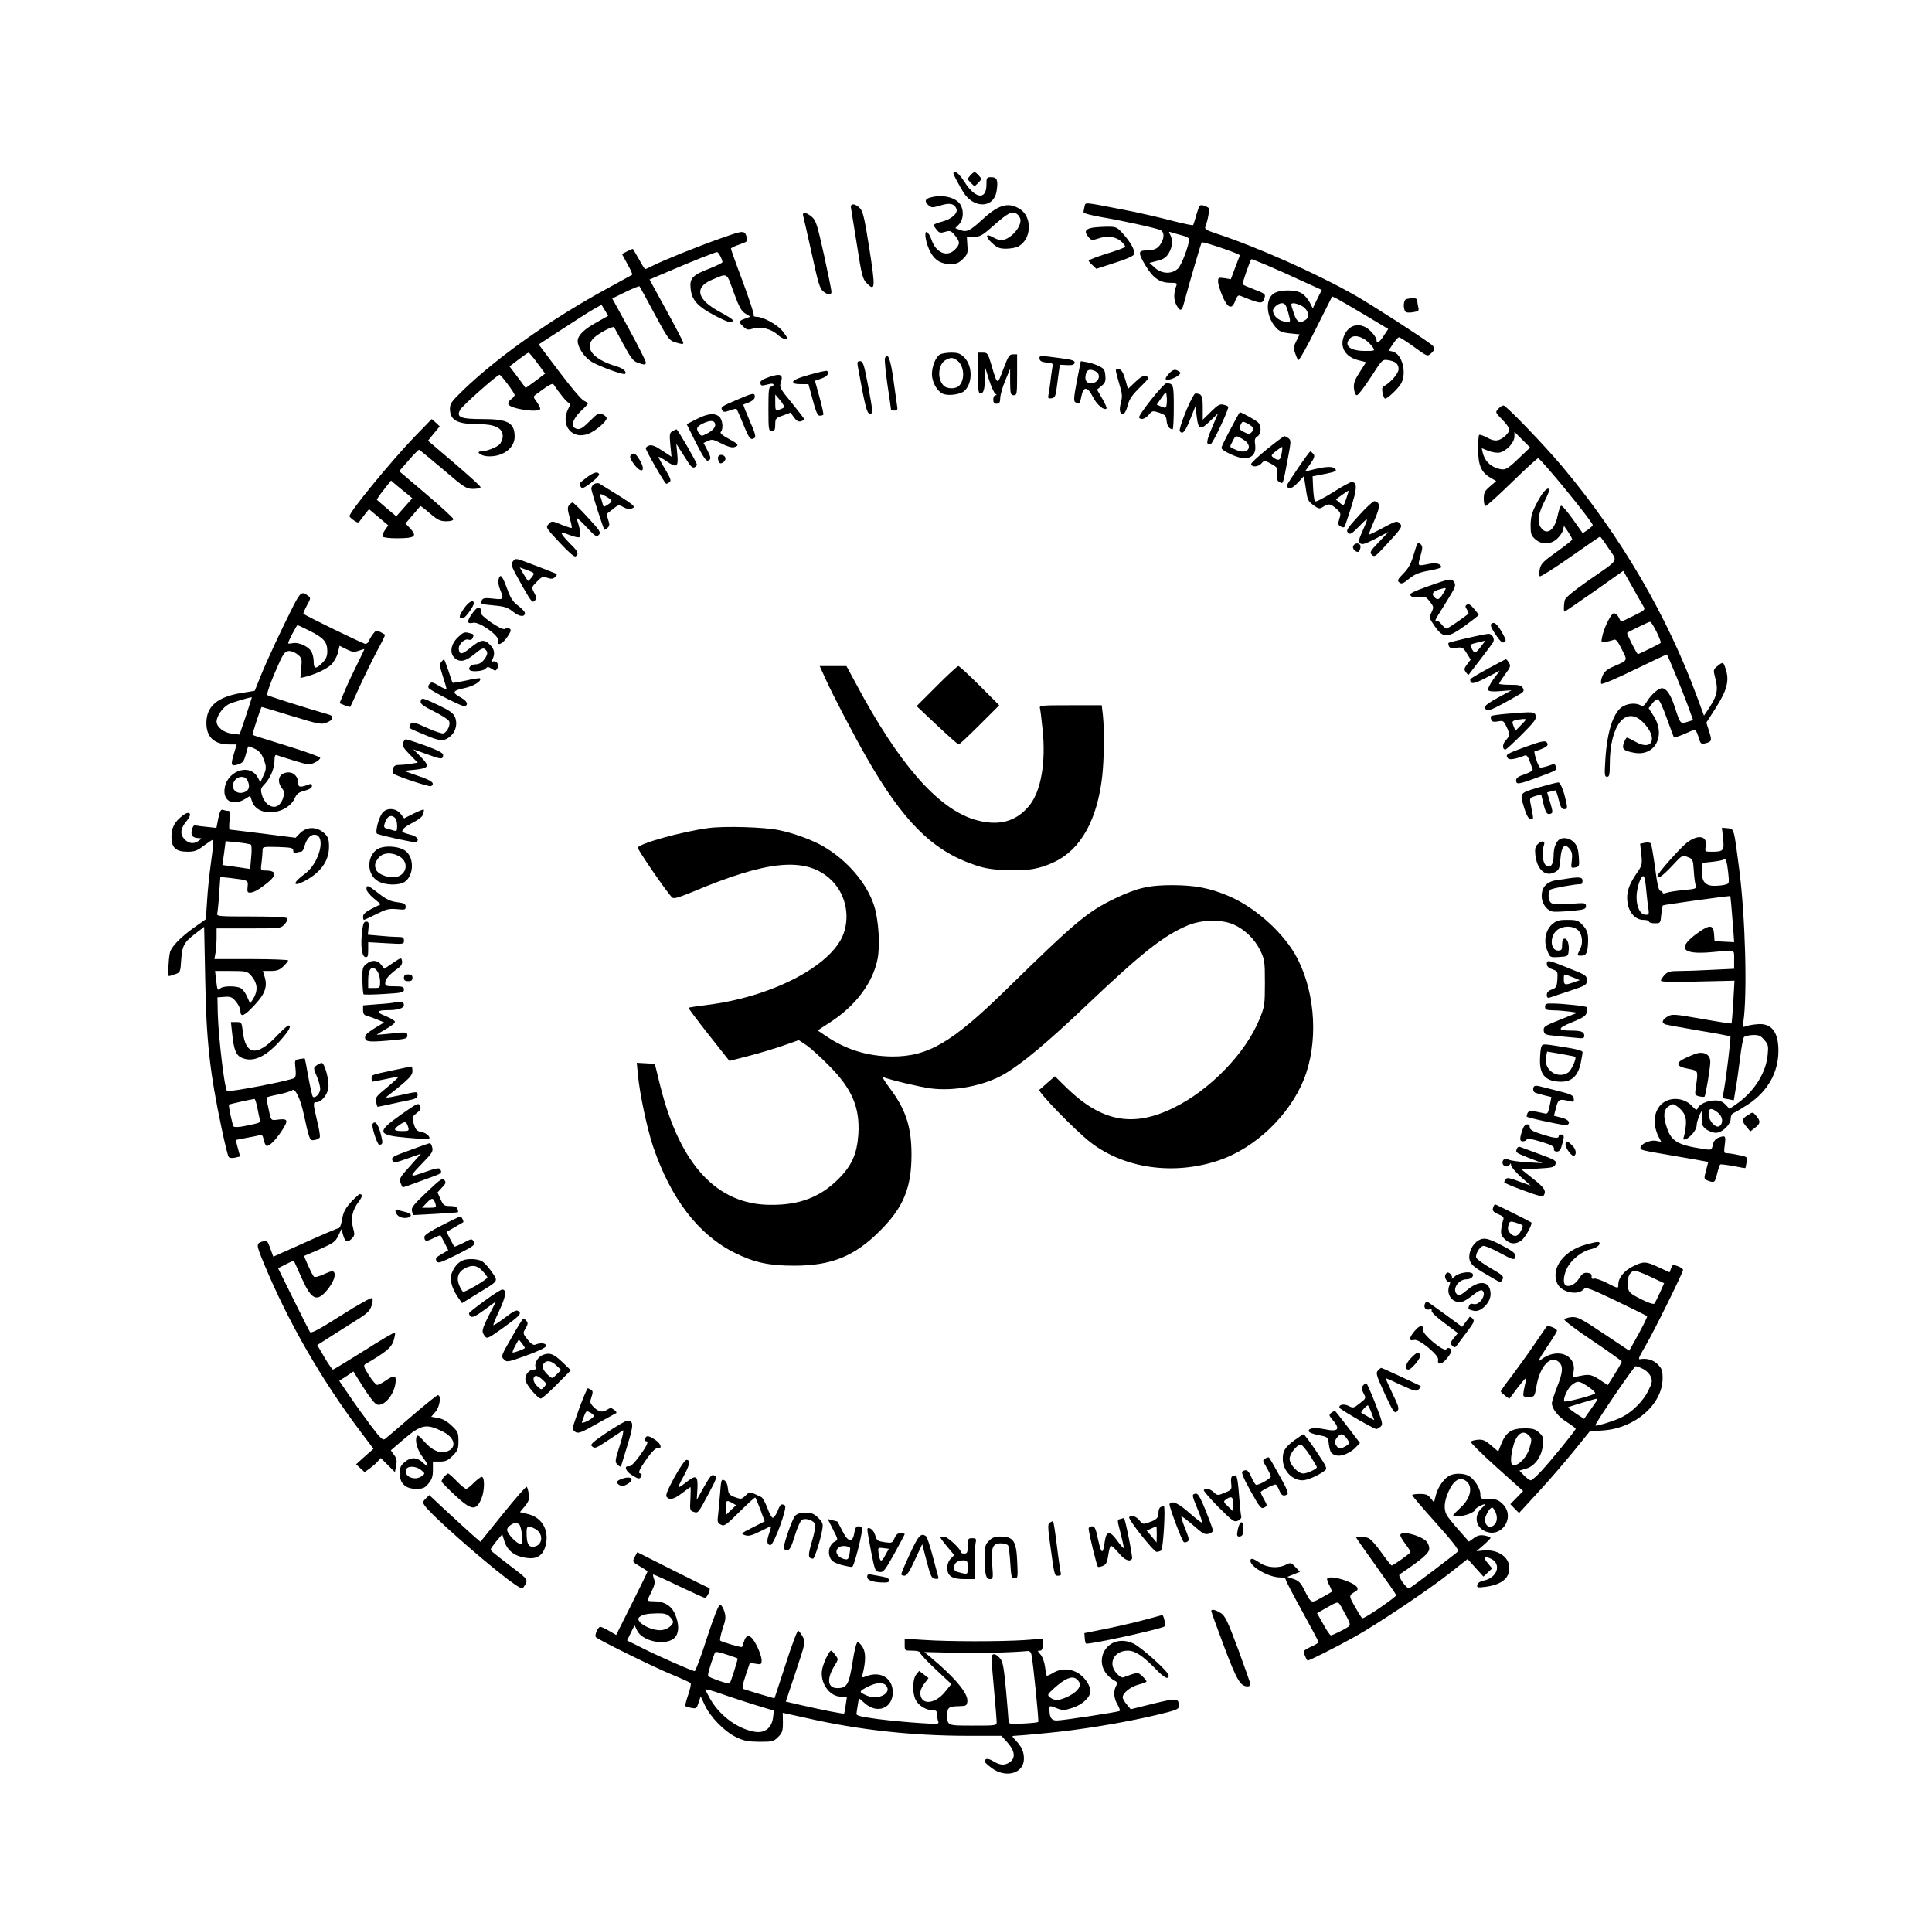 <?xml version="1.0" encoding="UTF-8" standalone="yes"?>
<svg version="1.0" xmlns="http://www.w3.org/2000/svg" width="300mm" height="297mm" viewBox="0 0 1134 1123" preserveAspectRatio="xMidYMid meet">
  <g transform="translate(0,1123) scale(0.1,-0.1)" fill="#000000" stroke="none">
    <path d="M5614 10173 c14 -27 34 -61 44 -77 63 -92 174 -86 191 9 11 66 4 85
-30 85 -28 0 -29 -2 -29 -44 0 -91 -65 -84 -128 15 -22 35 -44 59 -55 59 -16
0 -15 -5 7 -47z"/>
    <path d="M5695 10200 c-18 -20 -18 -21 3 -43 l22 -21 22 21 c21 22 21 23 3 43
-10 11 -21 20 -25 20 -4 0 -15 -9 -25 -20z"/>
    <path d="M5461 10071 c-32 -9 -36 -23 -12 -45 18 -16 23 -16 71 -2 55 17 82
11 94 -20 10 -26 -30 -61 -85 -75 -27 -7 -49 -16 -49 -20 0 -4 8 -16 18 -28
14 -18 22 -20 49 -12 29 9 35 7 58 -21 31 -37 31 -52 0 -83 -46 -47 -112 -19
-138 59 -8 22 -20 42 -27 44 -19 7 -5 -72 23 -121 26 -47 62 -67 117 -67 33 0
48 6 72 30 27 27 30 36 26 80 l-3 50 41 0 c36 0 49 7 110 61 92 81 114 93 143
73 11 -8 21 -25 21 -37 0 -50 -67 -117 -115 -117 -10 0 -30 8 -46 17 -44 26
-48 5 -7 -33 32 -29 45 -34 85 -34 27 1 58 6 71 14 77 42 82 171 10 218 -67
43 -124 29 -217 -56 -78 -72 -96 -81 -136 -66 l-28 11 22 22 c31 34 29 100 -4
131 -36 33 -103 44 -164 27z"/>
    <path d="M6366 10018 c-3 -13 -6 -28 -6 -34 0 -6 46 -18 103 -28 135 -23 328
-66 350 -77 20 -11 22 -41 5 -72 -18 -35 -40 -46 -85 -47 -54 0 -55 -12 -7
-92 43 -71 83 -98 143 -98 37 0 42 -2 36 -17 -16 -42 -16 -81 -1 -111 22 -42
33 -40 45 6 38 141 101 355 105 359 7 7 227 -68 224 -76 -2 -4 -14 -36 -28
-73 l-25 -67 -37 6 c-36 5 -38 4 -38 -20 0 -14 12 -53 26 -86 31 -72 56 -80
75 -26 10 26 18 34 29 29 126 -51 131 -51 144 -9 5 18 -3 24 -60 45 -36 14
-68 28 -70 31 -3 5 42 135 51 147 3 4 139 -54 282 -120 l132 -60 -27 -54 -26
-54 -18 35 c-10 19 -30 43 -45 52 -36 24 -130 24 -166 0 -51 -33 -45 -135 11
-198 22 -25 37 -31 84 -36 l57 -6 -19 -38 c-16 -31 -18 -43 -8 -71 6 -18 14
-37 19 -42 4 -5 51 78 103 183 l96 191 33 -16 c17 -9 91 -53 164 -96 l132 -79
-26 -40 c-27 -41 -43 -50 -43 -23 0 9 -15 31 -34 50 -52 52 -119 45 -151 -16
-36 -69 -4 -133 77 -154 l47 -12 -37 -58 c-30 -47 -37 -65 -34 -97 3 -24 9
-39 17 -39 8 0 44 48 82 106 67 104 68 105 101 100 44 -7 62 -22 62 -53 0 -24
-44 -76 -83 -98 -14 -8 -16 -17 -11 -42 4 -18 10 -33 15 -33 15 0 80 62 95 91
33 64 4 171 -50 185 l-25 6 26 39 c14 21 30 39 35 39 6 0 40 -22 77 -48 92
-67 90 -66 112 -46 24 21 24 33 2 51 -54 42 -345 230 -448 289 -233 132 -578
285 -818 364 -52 17 -67 26 -62 37 16 44 27 105 19 113 -5 4 -19 11 -31 14
-20 6 -24 1 -39 -51 -9 -32 -18 -61 -20 -64 -2 -4 -61 9 -131 27 -71 19 -195
47 -278 63 -239 46 -222 45 -229 19z m570 -169 c24 -6 44 -16 44 -22 0 -37
-45 -155 -66 -174 -37 -34 -95 -31 -135 5 l-32 29 47 12 c35 9 51 19 66 44 22
36 26 78 9 109 -10 18 -9 20 6 14 10 -3 37 -11 61 -17z m626 -454 c14 -52 14
-55 -3 -55 -34 0 -69 20 -81 45 -9 21 -8 28 7 45 10 11 28 20 40 20 18 0 24
-10 37 -55z m78 40 c38 -20 51 -63 25 -82 -34 -24 -52 -16 -69 34 -9 26 -16
50 -16 55 0 13 28 9 60 -7z m379 -203 c13 -10 31 -28 39 -40 14 -22 14 -22
-48 -22 -87 0 -125 34 -84 75 19 19 56 14 93 -13z"/>
    <path d="M4995 10008 c2 -13 18 -111 35 -218 27 -174 33 -197 56 -221 51 -53
53 -33 17 199 -28 179 -38 221 -55 239 -29 31 -60 31 -53 1z"/>
    <path d="M4714 9963 c3 -10 25 -109 50 -220 37 -171 47 -206 67 -223 30 -24
49 -25 49 -2 0 9 -20 107 -44 217 -39 175 -47 202 -71 222 -32 28 -59 31 -51
6z"/>
    <path d="M6401 9891 c-32 -9 -36 -23 -13 -51 17 -21 22 -22 52 -12 56 20 105
15 140 -14 17 -15 28 -30 23 -34 -4 -5 -54 -23 -110 -40 -57 -18 -103 -36
-103 -40 0 -3 10 -16 23 -27 l22 -21 108 35 c65 20 110 40 114 50 8 20 -21 73
-67 123 -36 39 -39 40 -101 39 -35 -1 -75 -4 -88 -8z"/>
    <path d="M4230 9831 c-144 -51 -334 -128 -400 -161 -21 -11 -41 -20 -44 -20
-2 0 -19 26 -36 58 -18 31 -34 58 -35 60 -2 2 -17 -4 -34 -13 l-31 -16 32 -59
c18 -32 31 -60 28 -63 -3 -2 -66 -36 -140 -77 -327 -177 -649 -404 -852 -600
-68 -66 -78 -79 -78 -110 1 -68 42 -90 170 -90 94 0 140 -23 140 -70 0 -16 -9
-39 -19 -49 -18 -18 -79 -41 -109 -41 -32 0 -2 -25 34 -28 89 -8 164 45 164
114 0 82 -39 104 -188 104 -131 0 -157 11 -131 56 16 26 217 204 230 204 9 0
89 -107 89 -119 0 -5 -10 -17 -21 -25 -12 -8 -19 -21 -16 -29 11 -28 187 -53
187 -26 0 6 -9 24 -21 41 -21 28 -21 30 -3 43 66 50 96 68 102 59 37 -55 77
-104 89 -108 12 -5 11 -10 -2 -35 -50 -98 24 -187 121 -146 42 17 104 71 104
90 0 7 -11 17 -24 23 -22 10 -29 6 -74 -39 -49 -49 -65 -56 -91 -40 -22 14 -5
57 39 99 22 20 40 40 40 43 0 3 -11 11 -24 17 -14 6 -79 83 -145 171 l-120
159 137 89 c75 49 158 102 184 117 l48 27 20 -33 19 -32 -69 -39 c-73 -40
-110 -77 -110 -109 0 -38 40 -97 84 -123 46 -27 186 -78 194 -70 12 12 -10 33
-49 44 -152 45 -201 120 -119 180 40 29 98 57 104 50 1 -2 26 -47 55 -101 42
-78 57 -98 83 -107 40 -14 48 -14 48 2 0 8 -44 95 -98 194 l-99 181 78 38 c43
21 80 36 82 33 2 -2 42 -74 88 -161 78 -145 87 -157 120 -167 44 -13 49 -13
49 -3 0 5 -44 90 -99 190 l-99 181 117 50 c142 61 269 111 280 111 8 0 31 -44
31 -59 0 -4 -33 -20 -72 -36 -103 -39 -121 -58 -115 -117 6 -69 40 -107 145
-162 82 -42 102 -47 102 -25 0 4 -32 25 -70 45 -139 73 -159 146 -53 191 96
41 86 46 129 -73 32 -87 45 -111 69 -125 l29 -18 -32 -12 c-38 -13 -39 -19 -9
-47 20 -19 27 -20 58 -11 44 14 106 -2 143 -36 25 -23 56 -34 56 -19 0 3 -12
21 -26 39 -28 37 -114 85 -152 85 -13 0 -21 4 -18 9 3 5 -26 93 -64 196 -39
103 -70 191 -70 195 0 5 23 16 50 25 45 15 50 20 44 38 -14 47 -15 47 -154 -2z
m-1076 -733 l45 -61 -57 -43 c-31 -23 -57 -42 -58 -41 0 1 -22 30 -47 64 l-47
62 52 40 c29 22 56 41 60 41 3 0 27 -28 52 -62z"/>
    <path d="M8253 9473 c-14 -5 -17 -51 -5 -70 5 -8 21 -10 46 -6 32 5 37 9 32
27 -3 12 -6 29 -6 39 0 12 -8 17 -27 16 -16 0 -34 -3 -40 -6z"/>
    <path d="M5517 9149 c-25 -15 -47 -69 -47 -116 0 -43 28 -96 61 -113 29 -16
105 -7 129 15 50 45 49 147 0 197 -24 23 -37 28 -77 28 -26 0 -56 -5 -66 -11z
m100 -34 c41 -29 49 -108 15 -147 -20 -23 -74 -23 -95 0 -39 43 -29 128 16
150 30 15 39 14 64 -3z"/>
    <path d="M5740 9040 c0 -96 3 -120 14 -120 19 0 26 22 27 93 l1 62 23 -74 c13
-41 30 -78 37 -82 10 -7 10 -9 1 -9 -7 0 -13 -11 -13 -25 0 -18 5 -25 20 -25
16 0 20 7 21 33 0 17 13 64 29 102 l29 70 0 -77 c1 -71 3 -78 21 -78 19 0 20
7 20 120 l0 120 -24 0 c-22 0 -28 -11 -57 -87 -36 -96 -34 -97 -70 25 -20 68
-23 72 -50 72 l-29 0 0 -120z"/>
    <path d="M5194 9127 c-3 -8 4 -79 15 -157 12 -78 21 -143 21 -146 0 -2 9 -4
20 -4 18 0 20 5 14 38 -3 20 -13 91 -22 156 -16 112 -33 152 -48 113z"/>
    <path d="M6102 9123 c2 -13 15 -19 42 -21 37 -3 38 -4 32 -35 -3 -18 -8 -54
-11 -82 -3 -27 -8 -60 -11 -73 -4 -20 -1 -23 18 -20 19 3 24 11 30 58 4 30 10
74 13 97 l6 42 42 -2 c30 -2 42 2 45 14 2 12 -15 18 -86 27 -118 16 -124 16
-120 -5z"/>
    <path d="M5036 9073 c40 -222 52 -268 67 -271 22 -5 22 7 -9 170 -23 121 -29
138 -46 138 -16 0 -18 -5 -12 -37z"/>
    <path d="M6321 8994 c-18 -95 -20 -119 -9 -125 22 -15 27 -10 35 33 12 62 36
61 68 -2 23 -46 66 -82 80 -68 3 3 -8 29 -25 58 l-31 53 26 21 c22 18 26 28
23 61 -3 35 -8 42 -38 56 -19 10 -51 20 -70 23 l-36 6 -23 -116z m110 56 c37
-20 17 -70 -28 -70 -27 0 -38 20 -29 55 7 27 25 31 57 15z"/>
    <path d="M6550 9055 c0 -7 9 -43 20 -79 17 -55 19 -73 10 -107 -12 -45 -8 -69
13 -69 7 0 19 21 26 48 9 38 25 62 72 108 56 55 58 59 37 65 -18 5 -33 -3 -65
-34 l-42 -40 -16 56 c-11 38 -22 56 -35 60 -12 3 -20 0 -20 -8z"/>
    <path d="M4750 9030 c-62 -17 -95 -32 -95 -41 0 -10 13 -14 45 -14 l45 0 25
-92 c18 -69 29 -93 40 -93 9 0 19 2 22 5 3 3 -7 49 -22 103 l-27 97 38 13 c35
12 51 34 32 45 -5 2 -51 -8 -103 -23z"/>
    <path d="M6860 9035 c-13 -14 -21 -28 -17 -31 8 -9 48 3 72 21 17 14 18 17 5
25 -23 15 -35 12 -60 -15z"/>
    <path d="M4517 9018 c-43 -15 -57 -24 -54 -37 3 -17 5 -17 50 -6 17 5 27 3 27
-4 0 -6 -7 -11 -15 -11 -13 0 -15 -21 -15 -130 0 -123 1 -130 20 -130 16 0 20
7 20 38 0 35 3 38 45 53 l45 17 20 -28 c14 -20 26 -27 40 -23 11 3 20 8 20 12
0 4 -33 47 -73 96 -67 81 -73 93 -65 117 17 49 1 58 -65 36z m85 -179 c-4 -4
-17 -10 -29 -14 -22 -6 -23 -3 -23 41 l0 48 29 -34 c16 -19 26 -38 23 -41z"/>
    <path d="M6757 8884 c-42 -53 -74 -100 -71 -105 10 -16 35 -9 57 16 21 25 24
25 62 12 35 -12 40 -18 43 -48 3 -31 16 -48 35 -49 4 0 7 58 7 129 0 133 -2
141 -44 141 -7 0 -47 -43 -89 -96z m91 -28 c-3 -22 -5 -23 -31 -13 l-27 12 27
39 c28 39 28 39 31 12 2 -14 2 -37 0 -50z"/>
    <path d="M4325 8883 c-92 -39 -97 -43 -86 -62 7 -11 15 -11 45 0 19 7 37 11
39 8 2 -2 20 -42 39 -88 35 -87 43 -97 66 -82 10 6 4 29 -28 101 -22 51 -39
94 -37 95 1 1 17 7 35 14 20 9 32 20 32 32 0 25 -11 23 -105 -18z"/>
    <path d="M6961 8815 c-23 -57 -40 -109 -36 -115 15 -24 32 -5 61 68 l31 77 8
-63 c9 -76 22 -79 82 -20 l43 42 -35 -83 c-35 -82 -37 -105 -9 -99 12 2 104
197 104 219 0 4 -12 10 -27 13 -22 6 -34 0 -75 -41 l-48 -47 0 71 c0 71 -6 83
-44 83 -6 0 -31 -47 -55 -105z"/>
    <path d="M8795 8830 c-18 -20 -18 -21 23 -63 48 -49 51 -65 20 -94 -37 -34
-64 -37 -108 -12 -22 12 -43 19 -47 16 -4 -4 -6 -42 -6 -85 0 -93 18 -134 70
-165 l36 -21 -36 -31 c-32 -27 -37 -38 -37 -74 0 -24 5 -41 11 -41 7 0 76 63
155 140 79 77 148 140 153 140 15 0 321 -374 321 -393 0 -3 -13 -15 -29 -27
l-30 -20 -58 82 c-33 46 -63 81 -69 79 -5 -2 -14 -28 -20 -57 -17 -88 -66
-121 -100 -69 -22 33 -14 82 26 159 17 33 28 62 25 65 -13 12 -41 -19 -74 -83
-29 -55 -35 -79 -36 -128 0 -53 3 -62 28 -84 37 -32 86 -32 125 1 16 14 33 37
36 51 l7 27 25 -36 c13 -20 24 -40 23 -44 0 -4 -41 -37 -92 -73 -77 -55 -92
-70 -98 -100 -4 -19 -4 -39 0 -43 4 -4 85 47 179 113 94 66 172 120 175 120 2
0 25 -31 50 -69 54 -81 68 -59 -119 -189 -85 -59 -134 -100 -138 -114 -7 -27
-8 -68 -1 -68 2 0 81 54 174 119 l170 120 52 -92 c28 -51 58 -102 65 -114 14
-22 12 -24 -57 -58 -39 -20 -72 -35 -74 -33 -1 2 -8 13 -14 26 -6 12 -19 22
-27 22 -16 0 -58 -83 -69 -139 -7 -33 -6 -33 21 -29 16 3 37 8 46 12 13 6 23
-5 48 -55 35 -69 38 -64 -47 -101 -41 -18 -56 -31 -67 -58 -8 -19 -10 -39 -6
-44 5 -5 89 31 196 83 103 50 188 90 189 89 7 -8 92 -215 121 -294 l33 -91
-35 -11 c-40 -12 -40 -13 -74 92 -23 69 -48 106 -74 106 -20 0 -62 -36 -86
-75 -18 -29 -25 -33 -40 -25 -27 14 -67 12 -100 -5 -57 -29 -95 -142 -106
-311 -6 -93 -5 -104 10 -104 13 0 16 12 16 75 0 231 96 348 198 242 85 -88 54
-168 -44 -113 -26 14 -49 26 -53 26 -4 0 -12 -13 -18 -30 -14 -37 -3 -47 60
-59 124 -23 189 104 112 220 l-27 42 20 26 c10 14 25 26 33 26 9 0 29 -42 53
-110 22 -60 41 -112 43 -114 1 -2 26 6 55 18 29 13 58 25 64 27 6 3 17 -15 24
-40 12 -42 15 -45 39 -40 40 10 42 16 24 71 l-16 51 58 91 c64 101 78 157 55
225 -13 42 -16 42 -49 15 -23 -19 -24 -23 -13 -65 21 -77 13 -110 -46 -197
l-19 -28 -38 103 c-177 482 -450 950 -793 1358 -106 127 -331 360 -346 360 -7
0 -21 -9 -31 -20z m125 -286 c-77 -74 -86 -78 -134 -62 -42 14 -71 46 -82 90
l-6 27 40 -16 c25 -9 51 -13 68 -9 39 10 84 59 84 93 l0 28 46 -46 46 -46 -62
-59z m805 -1024 c16 -33 27 -62 24 -64 -6 -6 -128 -66 -134 -66 -6 0 -68 121
-63 125 10 8 125 64 134 65 6 0 23 -27 39 -60z"/>
    <path d="M7223 8711 c-29 -54 -53 -103 -53 -110 0 -17 96 -61 133 -61 48 0 71
28 65 78 -5 31 -2 41 13 50 24 15 25 64 2 84 -15 13 -96 58 -105 58 -2 0 -27
-45 -55 -99z m133 8 c3 -6 0 -18 -9 -26 -13 -13 -18 -13 -45 1 -28 15 -30 19
-20 41 10 23 12 23 39 10 15 -8 31 -20 35 -26z m-58 -69 c61 -37 30 -91 -37
-63 -47 19 -45 16 -26 52 18 37 20 37 63 11z"/>
    <path d="M4087 8769 l-57 -29 55 -110 c41 -81 59 -108 70 -104 20 8 19 17 -5
64 l-21 40 27 12 c23 11 33 8 79 -16 35 -18 61 -25 74 -21 32 10 26 18 -34 50
-35 19 -51 33 -45 39 17 17 11 72 -8 89 -27 25 -69 20 -135 -14z m109 -24 c8
-19 -11 -42 -50 -62 -27 -14 -31 -14 -43 3 -20 27 -16 39 20 57 41 20 66 21
73 2z"/>
    <path d="M2434 8668 c-136 -141 -384 -443 -384 -468 0 -4 12 -15 26 -25 25
-16 27 -16 39 2 7 10 21 28 31 41 l19 23 57 -48 56 -47 -20 -28 c-10 -15 -16
-32 -13 -38 3 -5 39 -10 80 -10 111 0 126 11 79 61 l-25 26 42 49 c23 27 43
51 45 53 2 2 27 -17 57 -43 45 -39 61 -46 96 -46 26 0 41 5 41 13 0 6 -72 72
-159 146 l-159 135 55 63 c30 35 58 63 62 63 3 -1 66 -52 140 -115 126 -108
137 -115 178 -115 23 0 43 5 43 10 0 6 -70 69 -154 141 l-155 132 34 42 35 42
-23 22 -24 21 -99 -102z m-42 -340 l27 -23 -47 -53 -47 -53 -55 46 c-30 26
-57 49 -59 51 -2 1 16 28 40 58 l43 55 35 -30 c20 -16 48 -39 63 -51z"/>
    <path d="M3946 8699 c-16 -10 -18 -19 -12 -81 l7 -69 -55 36 c-38 26 -61 35
-75 30 -12 -3 -21 -11 -21 -17 0 -13 112 -208 120 -208 3 0 11 4 19 9 12 8 7
22 -26 78 -23 37 -40 70 -38 71 2 2 23 -9 47 -26 60 -41 70 -34 63 41 l-6 62
19 -30 c11 -16 31 -49 46 -72 17 -29 31 -41 41 -37 8 4 15 11 15 17 0 12 -113
207 -120 207 -3 -1 -13 -5 -24 -11z"/>
    <path d="M7437 8593 c-53 -43 -95 -82 -93 -88 5 -19 42 -16 60 4 18 20 18 20
58 -2 37 -21 39 -24 35 -60 -4 -29 -1 -39 14 -47 21 -12 19 -20 49 140 19 98
19 106 3 118 -9 6 -20 12 -24 12 -3 0 -50 -35 -102 -77z m86 -26 c-6 -39 -18
-45 -47 -24 -17 13 -16 15 15 40 18 14 35 25 36 23 1 -1 0 -19 -4 -39z"/>
    <path d="M7620 8483 c-78 -116 -75 -109 -54 -117 12 -5 28 5 53 31 l35 38 11
-72 c9 -66 13 -75 44 -98 32 -23 37 -24 58 -10 31 20 43 19 77 -11 27 -24 28
-28 18 -60 -9 -30 -8 -36 9 -45 14 -7 20 -6 24 3 73 212 80 258 38 258 -7 0
-57 -27 -110 -61 -53 -33 -99 -57 -104 -52 -4 4 -9 39 -11 78 l-3 69 73 14
c59 12 70 17 61 28 -14 17 -48 17 -121 0 l-58 -14 31 44 c25 36 28 48 19 59
-7 8 -15 15 -19 15 -3 -1 -35 -44 -71 -97z m283 -179 c-15 -45 -15 -45 -37
-27 -11 10 -22 19 -24 20 -3 1 70 53 75 53 1 0 -5 -20 -14 -46z"/>
    <path d="M3703 8559 c-9 -9 -6 -21 15 -50 44 -62 75 -49 39 16 -25 43 -37 51
-54 34z"/>
    <path d="M4216 8551 c-7 -10 3 -41 13 -41 17 1 33 20 28 34 -7 17 -32 22 -41
7z"/>
    <path d="M3443 8427 c-46 -35 -47 -36 -34 -56 7 -11 19 -6 60 25 27 21 49 44
47 49 -6 20 -32 13 -73 -18z"/>
    <path d="M3487 8389 c-9 -6 -17 -18 -17 -27 0 -16 69 -232 77 -241 2 -3 10 2
18 10 13 12 13 21 4 48 -6 17 -10 33 -8 35 2 1 19 14 37 28 31 26 33 26 60 11
16 -9 36 -14 45 -10 34 13 34 13 -187 149 -6 3 -19 2 -29 -3z m74 -76 c35 -21
36 -26 5 -46 -23 -15 -24 -15 -30 7 -3 13 -9 31 -12 40 -8 20 1 20 37 -1z"/>
    <path d="M7977 8204 c-69 -75 -77 -89 -64 -101 12 -13 21 -8 67 39 55 56 56
55 16 -34 -21 -48 -23 -58 -11 -68 11 -9 30 -3 90 28 l76 40 -57 -60 c-52 -54
-55 -61 -41 -75 14 -14 21 -10 70 43 109 118 112 123 93 142 -16 16 -22 14
-97 -26 -44 -24 -82 -42 -84 -40 -1 1 13 39 32 82 36 81 36 107 2 114 -8 1
-49 -36 -92 -84z"/>
    <path d="M3340 8265 c-11 -13 -10 -26 3 -73 8 -31 14 -58 12 -61 -3 -2 -30 7
-60 19 -55 23 -57 23 -75 4 -19 -19 -18 -21 63 -108 53 -57 87 -87 95 -82 21
13 13 31 -29 71 -22 22 -45 48 -50 57 -9 16 -5 16 42 -2 32 -13 56 -17 61 -12
9 9 0 57 -19 110 -4 9 21 -12 55 -48 55 -59 62 -64 76 -50 14 14 8 24 -65 103
-44 48 -84 87 -89 87 -4 0 -13 -7 -20 -15z"/>
    <path d="M8300 7979 c-16 -56 -31 -84 -61 -115 -35 -35 -38 -42 -25 -53 13
-11 23 -7 58 22 34 27 59 37 116 47 39 7 72 16 72 20 0 20 -28 28 -70 20 -71
-14 -69 -16 -52 45 14 51 14 57 0 72 -15 14 -18 9 -38 -58z"/>
    <path d="M7943 8024 c-5 -14 11 -33 28 -34 10 0 20 31 13 41 -9 15 -34 10 -41
-7z"/>
    <path d="M3010 7935 c-15 -18 -13 -24 56 -147 50 -88 58 -98 71 -85 13 13 13
18 -2 47 -17 32 -17 32 15 65 29 30 35 32 62 23 24 -8 33 -7 46 5 14 15 13 17
-9 25 -13 6 -66 26 -118 46 -107 41 -104 41 -121 21z m112 -92 c-10 -12 -19
-22 -22 -23 -3 0 -15 18 -28 40 l-22 39 44 -16 c44 -16 44 -17 28 -40z"/>
    <path d="M2925 7827 c-3 -12 1 -39 10 -59 23 -57 21 -59 -41 -52 -43 5 -58 4
-65 -7 -15 -24 -11 -26 68 -33 64 -6 83 -12 115 -38 37 -29 68 -32 68 -6 0 7
-18 26 -39 42 -31 23 -45 43 -66 102 -28 77 -41 90 -50 51z"/>
    <path d="M8382 7788 c-95 -34 -111 -43 -101 -55 9 -10 23 -12 49 -8 34 6 40 3
63 -26 24 -31 24 -34 10 -64 -15 -31 -14 -33 19 -81 50 -72 75 -71 178 3 44
32 80 60 80 63 0 3 -13 20 -28 37 -19 23 -31 30 -40 24 -12 -7 -12 -12 -1 -29
7 -12 11 -23 9 -25 -32 -26 -121 -87 -129 -87 -5 0 -19 12 -30 26 -12 16 -25
23 -33 18 -6 -4 -2 8 9 27 12 19 42 67 67 108 38 62 43 76 33 92 -16 25 -24
24 -155 -23z m99 -25 c-26 -48 -38 -58 -55 -44 -25 21 -19 37 17 49 46 14 49
14 38 -5z"/>
    <path d="M1723 7678 c-69 -136 -155 -320 -192 -411 l-37 -92 -79 -13 c-141
-23 -205 -79 -205 -176 0 -83 46 -126 134 -126 l44 0 -14 -47 c-23 -75 -20
-83 20 -71 29 9 36 17 47 57 7 25 13 48 15 49 1 2 18 -4 37 -13 25 -11 40 -28
51 -56 20 -50 20 -63 -1 -106 l-16 -35 -14 26 c-49 93 -194 37 -197 -77 -1
-64 55 -87 120 -48 l31 19 12 -34 c34 -95 207 -78 252 24 9 22 23 32 56 40 28
8 43 17 43 28 0 11 -5 14 -16 10 -49 -19 -64 -18 -64 2 0 51 -39 80 -84 63
-33 -13 -40 -50 -15 -84 18 -24 19 -32 9 -63 -17 -49 -52 -64 -88 -37 -15 11
-31 36 -36 57 -9 32 -7 39 17 64 33 35 57 92 57 138 0 25 4 35 13 31 6 -2 52
-17 101 -32 86 -26 91 -26 124 -11 18 9 32 22 30 28 -2 6 -92 38 -199 71 -107
33 -196 61 -198 63 -3 3 49 164 54 164 1 0 76 -22 166 -50 178 -54 186 -56
224 -38 29 13 33 34 8 42 -158 46 -360 110 -366 116 -4 4 16 63 45 131 47 109
56 124 79 127 15 2 37 -6 53 -19 27 -21 28 -26 23 -81 l-5 -58 26 6 c59 14
128 47 155 72 15 15 33 46 39 69 l10 42 40 -20 c33 -17 45 -18 70 -10 17 6 33
11 35 11 2 0 -15 -37 -38 -82 -23 -46 -57 -117 -75 -160 l-32 -76 29 -12 c16
-7 31 -11 34 -9 2 3 27 56 55 119 29 63 75 157 102 208 28 51 49 94 47 96 -2
2 -15 9 -28 16 -21 11 -26 10 -42 -11 -10 -13 -21 -32 -25 -41 -3 -10 -12 -18
-20 -18 -12 0 -350 164 -364 177 -2 2 7 24 20 48 24 44 24 45 5 59 -33 26 -43
19 -82 -56z m97 -153 c79 -40 100 -64 100 -118 0 -29 -7 -46 -29 -68 -39 -39
-51 -37 -51 9 0 21 -7 48 -16 61 -21 30 -77 53 -109 45 -14 -3 -25 -3 -25 0 0
11 50 106 55 106 3 0 37 -16 75 -35z m-378 -498 l-37 -109 -43 5 c-49 5 -92
39 -92 71 0 32 36 83 69 101 26 13 133 45 138 41 0 0 -15 -50 -35 -109z m8
-376 c18 -34 12 -61 -16 -71 -49 -19 -87 24 -59 66 19 29 60 32 75 5z"/>
    <path d="M2721 7656 c-29 -42 -31 -56 -6 -56 14 0 65 70 65 88 0 26 -31 10
-59 -32z"/>
    <path d="M2771 7629 c-33 -46 -32 -64 5 -55 35 9 154 -76 147 -104 -9 -36 25
-22 54 21 22 33 24 42 13 49 -9 5 -19 5 -27 -2 -16 -13 -157 84 -142 99 7 7 5
14 -4 22 -12 9 -20 4 -46 -30z"/>
    <path d="M8763 7573 c-19 -7 -16 -19 20 -73 24 -36 37 -46 47 -40 12 7 11 14
-5 43 -28 52 -48 75 -62 70z"/>
    <path d="M2685 7487 c-41 -41 -48 -92 -17 -120 30 -27 64 -20 116 23 38 32 52
38 62 29 19 -16 17 -32 -7 -63 -13 -17 -30 -26 -49 -26 -26 0 -46 -21 -33 -34
12 -12 81 -6 93 9 10 12 15 12 35 -1 22 -14 24 -14 34 4 12 23 -9 49 -30 37
-8 -6 -8 -2 0 13 17 33 13 61 -14 87 -33 34 -55 31 -111 -15 -52 -43 -67 -46
-72 -12 -4 27 33 65 57 57 12 -4 21 0 25 11 8 20 8 21 -26 29 -23 6 -34 1 -63
-28z"/>
    <path d="M8611 7484 c-57 -13 -106 -26 -108 -28 -2 -2 -1 -10 2 -19 5 -11 16
-14 44 -10 35 5 40 2 61 -32 l23 -37 -21 -28 c-18 -24 -19 -30 -7 -46 7 -11
15 -17 17 -14 42 54 136 178 142 188 13 21 -4 52 -27 51 -12 0 -69 -12 -126
-25z m83 -49 c-31 -41 -39 -43 -54 -14 -14 25 -13 26 36 38 21 5 40 9 42 10 2
1 -9 -15 -24 -34z"/>
    <path d="M2589 7344 c-10 -13 -9 -27 9 -83 12 -37 22 -71 22 -75 0 -4 -20 4
-44 18 -39 23 -45 24 -57 10 -7 -9 -8 -18 -3 -24 22 -21 199 -110 211 -106 23
9 14 31 -21 50 -56 30 -52 42 17 56 55 11 107 43 93 58 -3 2 -39 -3 -81 -13
-42 -9 -78 -15 -79 -13 -2 1 -13 33 -25 71 -13 37 -24 67 -26 67 -1 0 -8 -7
-16 -16z"/>
    <path d="M8733 7304 c-57 -31 -103 -59 -103 -62 1 -31 20 -29 95 10 l79 41
-38 -51 c-20 -28 -34 -57 -30 -63 4 -8 29 -10 72 -6 l65 5 -81 -44 c-58 -32
-79 -49 -75 -59 10 -27 25 -22 191 72 37 21 41 27 32 43 -9 17 -21 20 -75 20
-36 0 -65 3 -65 6 0 4 16 28 35 55 32 42 34 50 23 68 -7 12 -15 21 -18 21 -3
0 -51 -26 -107 -56z"/>
    <path d="M4846 7243 c43 -95 168 -334 242 -463 210 -367 382 -540 620 -623 70
-25 108 -31 197 -35 128 -5 195 6 284 48 155 74 252 247 281 505 11 103 13
263 4 354 l-7 61 -184 0 c-171 0 -184 -1 -179 -17 3 -10 10 -68 16 -130 19
-186 -9 -351 -73 -435 -79 -103 -188 -132 -331 -88 -214 67 -442 328 -690 793
l-58 107 -79 0 -78 0 35 -77z"/>
    <path d="M5498 7203 l-118 -118 119 -112 c66 -62 123 -113 128 -113 5 0 60 52
123 115 l115 115 -115 115 c-63 63 -119 115 -125 115 -6 0 -63 -53 -127 -117z"/>
    <path d="M2468 7113 c-3 -14 15 -28 76 -58 44 -22 85 -48 90 -57 12 -19 -8
-63 -31 -73 -9 -3 -50 11 -93 30 -88 40 -95 41 -104 19 -8 -20 -18 -14 87 -58
93 -40 114 -40 154 -4 28 26 38 72 23 108 -9 23 -32 39 -97 70 -96 46 -100 46
-105 23z"/>
    <path d="M8847 7040 c-48 -4 -90 -10 -93 -13 -4 -3 -4 -13 0 -22 4 -12 14 -14
39 -10 30 6 34 4 50 -30 22 -46 21 -54 -4 -81 -20 -21 -21 -54 -2 -54 5 0 48
40 97 89 72 72 87 92 81 110 -7 23 -11 24 -168 11z m83 -65 l-34 -35 -11 27
c-10 25 -9 29 9 35 12 3 32 6 45 7 24 1 24 0 -9 -34z"/>
    <path d="M2365 6869 c-6 -17 3 -32 40 -69 l46 -47 -38 -6 c-21 -4 -52 -7 -69
-7 -24 0 -33 -5 -38 -22 -3 -13 -2 -26 2 -29 16 -15 212 -80 221 -74 26 16 5
33 -75 60 l-85 30 61 6 c88 9 93 20 40 75 l-45 45 82 -29 c83 -31 93 -31 93
-3 0 11 -32 27 -104 54 -57 20 -108 37 -114 37 -6 0 -14 -10 -17 -21z"/>
    <path d="M8950 6844 c-107 -40 -113 -43 -100 -63 8 -14 41 -9 104 15 7 3 18
-12 25 -33 8 -21 16 -43 18 -49 3 -7 -17 -19 -46 -29 -38 -12 -51 -22 -51 -36
0 -25 12 -24 106 10 138 51 133 48 127 70 -5 18 -7 19 -45 5 -22 -7 -44 -12
-48 -9 -12 7 -40 95 -31 95 5 0 25 7 44 15 25 10 35 20 31 30 -9 21 -26 18
-134 -21z"/>
    <path d="M9033 6608 c-115 -35 -113 -30 -85 -123 13 -41 24 -61 36 -63 20 -4
20 -7 1 89 -7 33 -5 36 28 46 l34 10 13 -54 c14 -57 22 -68 45 -59 11 4 10 15
-5 65 l-18 59 22 6 c11 3 24 6 27 6 3 0 12 -25 19 -55 10 -42 18 -55 32 -55
22 0 22 9 0 90 -11 38 -25 66 -33 67 -8 0 -60 -13 -116 -29z"/>
    <path d="M1280 6426 l-11 -56 -57 6 c-31 3 -62 7 -69 9 -6 2 -15 -10 -18 -27
-8 -33 4 -47 40 -48 20 -1 20 -1 1 -15 -29 -22 -59 -18 -85 9 -28 30 -23 64
15 109 33 39 17 61 -23 31 -49 -37 -68 -72 -68 -126 0 -64 25 -88 95 -88 40 0
57 6 94 35 26 19 50 35 54 35 5 0 0 -57 -10 -127 -10 -71 -21 -175 -24 -234
l-7 -105 -69 -49 c-79 -56 -135 -114 -142 -147 -9 -42 -13 -138 -6 -138 4 0
21 5 37 11 29 10 31 13 35 82 6 85 16 105 84 157 l51 39 6 -297 c6 -369 27
-559 98 -893 17 -81 35 -152 39 -159 5 -8 18 -10 38 -6 l30 7 -13 48 -13 49
62 12 c33 6 69 13 79 16 13 4 19 -2 23 -25 4 -18 11 -34 16 -37 13 -8 52 30
89 85 42 64 39 75 -16 69 -50 -6 -44 -13 -64 82 -6 24 -8 46 -6 48 2 2 34 11
72 18 37 8 72 19 77 24 16 16 48 -49 67 -137 34 -157 36 -161 65 -155 14 2 28
10 30 16 3 7 -4 50 -16 97 -24 103 -25 109 -2 109 27 0 62 42 68 82 7 42 -21
148 -39 148 -7 0 -21 -7 -31 -15 -18 -14 -18 -15 3 -65 12 -28 21 -63 19 -77
-3 -26 -31 -53 -43 -41 -3 3 -15 54 -26 114 -10 59 -20 108 -21 110 -2 1 -16
0 -32 -3 -28 -6 -28 -7 -23 -54 4 -31 2 -51 -6 -57 -20 -15 -387 -86 -396 -76
-15 17 -50 315 -54 454 l-2 95 41 3 c36 3 45 -1 68 -28 14 -17 26 -42 26 -56
0 -39 24 -28 83 36 62 66 77 109 59 166 l-10 34 46 0 c36 0 52 6 74 27 15 15
28 30 28 35 0 4 -97 8 -216 8 l-217 0 7 38 c3 20 6 61 6 90 l0 52 188 0 c187
0 189 0 211 24 13 14 20 29 16 35 -4 7 -76 11 -211 11 -191 0 -205 1 -200 18
2 9 8 61 11 116 l7 98 57 -6 c108 -13 107 -13 103 -51 -3 -28 -1 -35 13 -35
23 0 52 17 103 57 59 48 54 73 -15 73 -25 0 -25 2 -19 46 3 26 6 57 6 70 0 24
1 24 90 22 80 -3 90 -5 90 -22 0 -12 5 -16 16 -12 9 3 22 6 29 6 7 0 16 12 20
28 11 44 34 72 59 72 72 0 31 -167 -56 -230 -71 -51 -74 -79 -5 -44 97 50 147
119 147 203 0 42 -5 57 -24 76 -45 45 -109 45 -150 0 l-22 -23 -189 24 c-105
13 -193 24 -198 24 -4 0 -4 25 -1 55 6 46 4 55 -9 55 -8 0 -22 3 -30 6 -12 4
-18 -8 -27 -50z m192 -155 c4 -4 5 -37 1 -74 l-6 -68 -36 5 c-20 3 -56 8 -81
12 l-46 6 10 70 9 70 71 -7 c39 -4 74 -10 78 -14z m-4 -763 c44 -48 48 -93 14
-146 l-15 -23 -18 40 c-9 22 -26 44 -37 50 -27 15 -105 14 -120 -1 -16 -16
-18 -11 -25 50 l-6 52 93 0 c83 0 95 -2 114 -22z m42 -785 c6 -32 13 -63 15
-70 4 -13 -4 -16 -89 -33 -32 -7 -62 -8 -66 -3 -7 8 -32 124 -27 129 2 2 127
30 149 33 4 1 12 -25 18 -56z"/>
    <path d="M2246 6461 c-24 -26 -48 -121 -33 -126 41 -15 221 -53 228 -49 23 14
6 35 -36 45 -25 6 -45 14 -45 18 1 15 19 30 66 54 33 17 54 34 57 49 4 12 5
24 3 26 -2 1 -29 -9 -59 -24 l-56 -28 -21 27 c-26 33 -78 37 -104 8z m72 -33
c7 -7 12 -27 12 -46 0 -30 -2 -33 -22 -27 -13 4 -31 9 -41 12 -13 3 -16 10
-11 26 13 45 38 59 62 35z"/>
    <path d="M4157 6369 c-160 -22 -404 -90 -414 -115 -3 -9 165 -255 201 -292 10
-10 33 -3 122 33 434 183 655 205 800 81 93 -80 127 -214 84 -330 -71 -187
-423 -370 -805 -416 -55 -7 -102 -14 -104 -16 -2 -2 51 -73 118 -158 l122
-154 112 29 c62 16 153 43 204 61 l91 32 44 -29 c24 -16 84 -70 133 -120 135
-135 183 -246 173 -404 -8 -115 -38 -183 -117 -262 -107 -107 -229 -154 -401
-152 -313 2 -529 235 -645 698 l-32 130 -53 3 -53 3 7 -73 c10 -107 53 -310
87 -413 104 -310 267 -524 484 -631 112 -55 197 -74 346 -74 219 0 355 55 504
205 138 137 185 252 185 447 0 163 -34 267 -129 392 -29 38 -45 66 -37 63 47
-18 211 -57 277 -66 139 -19 318 16 434 84 104 61 253 185 482 403 328 311
453 410 596 470 81 34 198 36 268 5 66 -29 124 -86 156 -151 26 -54 28 -64 28
-192 0 -127 -2 -139 -31 -211 -81 -200 -292 -419 -507 -523 -236 -116 -420
-81 -624 116 l-71 70 -44 -38 c-23 -21 -45 -40 -47 -41 -14 -9 211 -240 300
-309 201 -155 492 -195 756 -105 213 73 412 264 497 475 84 211 70 495 -36
705 -74 147 -246 304 -408 372 -109 46 -192 62 -325 63 -141 0 -207 -15 -340
-78 -162 -78 -229 -134 -640 -536 -318 -311 -458 -393 -670 -392 -146 2 -272
41 -390 122 l-46 31 75 49 c148 96 248 230 276 367 17 79 7 232 -19 315 -43
134 -159 269 -301 351 -61 35 -168 75 -254 93 -85 19 -324 26 -419 13z"/>
    <path d="M10115 6309 c8 -72 3 -79 -64 -79 -43 0 -43 0 -38 30 13 64 -45 75
-113 21 -40 -32 -170 -179 -170 -192 0 -22 27 -4 84 56 60 65 61 66 93 54 30
-12 32 -15 36 -78 2 -36 7 -76 11 -87 7 -20 4 -22 -70 -29 -43 -4 -89 -11
-101 -16 -14 -5 -23 -5 -23 1 0 6 -6 10 -13 10 -9 0 -19 39 -31 134 -10 73
-21 138 -25 144 -3 6 -19 8 -35 5 l-28 -6 7 -63 c6 -60 5 -64 -29 -113 -46
-67 -60 -113 -52 -169 8 -60 47 -102 93 -102 18 0 33 -4 33 -10 0 -5 15 -10
34 -10 33 0 34 1 38 50 3 28 7 53 10 55 4 4 368 54 395 55 2 0 9 -81 18 -198
l5 -73 -57 3 -58 3 -3 43 c-4 52 -24 55 -85 13 -138 -95 -110 -138 77 -120
137 13 126 17 126 -44 l0 -54 -127 -6 c-71 -4 -158 -7 -194 -7 -56 0 -69 -4
-87 -23 -12 -13 -22 -28 -22 -34 0 -7 70 -9 216 -5 l216 5 -7 -124 c-4 -68 -9
-125 -10 -127 -2 -2 -81 10 -176 27 -164 29 -174 29 -201 13 -32 -19 -36 -38
-10 -46 9 -3 98 -19 196 -36 99 -16 181 -32 184 -34 4 -5 -24 -239 -38 -316
-5 -25 -8 -45 -7 -46 1 -1 16 -4 34 -7 l31 -6 11 67 c7 37 18 118 26 181 7 62
18 118 23 123 6 6 29 11 52 12 35 1 46 -4 67 -29 23 -26 25 -35 20 -86 -9
-107 -81 -219 -183 -290 l-41 -28 -23 24 c-17 18 -34 25 -62 25 -45 0 -93 -22
-102 -46 -5 -13 -11 -11 -34 14 -47 50 -131 55 -179 10 -46 -43 -52 -121 -16
-192 l15 -29 -31 6 c-33 7 -91 -19 -91 -40 0 -15 2 -15 195 -48 83 -14 162
-28 176 -31 l27 -5 -13 -50 c-13 -49 -13 -50 11 -60 39 -14 41 -12 54 41 7 28
15 52 19 54 3 2 37 -2 76 -9 38 -8 70 -13 71 -12 1 1 4 16 7 34 6 31 5 32 -44
42 -27 6 -59 11 -70 11 -19 0 -20 4 -14 50 7 53 4 57 -38 41 -17 -7 -28 -21
-32 -41 -7 -32 -8 -32 -54 -25 -148 22 -189 44 -215 122 -24 70 -21 109 10
129 24 16 27 16 52 -3 40 -30 54 -62 48 -113 -2 -25 -8 -53 -11 -62 -11 -28
13 -22 46 11 17 18 29 40 29 56 0 21 25 85 33 85 1 0 1 -20 -1 -44 -3 -37 0
-46 23 -65 15 -11 41 -21 57 -21 38 0 88 48 88 85 0 15 7 28 18 32 9 3 47 26
84 50 115 76 178 187 178 315 0 113 -43 165 -128 155 -26 -2 -55 -8 -65 -12
-16 -7 -18 -4 -13 26 24 157 12 615 -24 894 -32 248 -30 239 -69 243 l-33 3 7
-62z m30 -200 c7 -64 6 -66 -16 -72 -13 -4 -43 -7 -66 -7 -54 0 -76 28 -71 92
l3 43 58 6 c32 4 61 9 64 13 13 13 21 -10 28 -75z m-481 -106 c4 -43 10 -93
13 -110 4 -29 2 -33 -16 -33 -31 0 -54 43 -54 103 0 54 26 132 42 123 5 -3 12
-41 15 -83z m420 -1304 c29 -23 34 -60 11 -79 -21 -17 -65 29 -65 70 0 36 16
39 54 9z"/>
    <path d="M9154 6302 c-21 -14 -34 -51 -34 -95 0 -55 -22 -79 -48 -54 -17 18
-22 78 -9 115 10 27 -13 31 -38 5 -13 -13 -16 -28 -12 -64 11 -87 61 -129 116
-98 23 13 27 23 31 77 6 74 24 95 54 59 14 -17 17 -32 13 -68 -6 -45 -5 -46
20 -41 24 5 25 7 21 63 -3 44 -10 65 -28 84 -23 24 -63 33 -86 17z"/>
    <path d="M2208 6241 c-59 -47 -54 -147 10 -184 41 -24 122 -26 156 -4 52 35
58 133 11 177 -37 35 -139 41 -177 11z m131 -36 c70 -36 45 -125 -34 -125 -42
0 -90 22 -99 45 -10 27 -7 41 15 69 24 30 72 35 118 11z"/>
    <path d="M9210 6074 c-14 -3 -45 -7 -69 -10 -59 -8 -91 -40 -91 -93 0 -47 32
-89 70 -93 14 -1 62 1 108 5 73 7 82 11 82 28 0 19 -4 20 -95 13 -70 -5 -99
-3 -110 6 -18 15 -20 64 -2 78 10 8 141 32 178 32 5 0 9 9 9 20 0 20 -16 23
-80 14z"/>
    <path d="M2150 6011 c0 -11 19 -35 42 -54 l42 -35 -52 -26 c-36 -18 -52 -32
-52 -46 0 -11 2 -20 5 -20 3 0 36 15 73 34 58 29 74 33 120 29 47 -5 52 -4 52
14 0 17 -9 22 -51 27 -39 5 -64 17 -107 51 -64 50 -72 53 -72 26z"/>
    <path d="M9110 5803 c-39 -36 -50 -101 -26 -156 15 -38 16 -38 68 -35 50 3 53
5 56 32 5 41 -6 76 -23 76 -10 0 -15 -11 -15 -35 0 -30 -3 -35 -24 -35 -43 0
-51 76 -11 115 28 29 88 34 122 10 30 -21 39 -76 19 -116 -20 -41 -21 -39 9
-39 25 0 34 16 37 70 3 56 -3 79 -31 109 -26 28 -35 31 -90 31 -52 0 -65 -4
-91 -27z"/>
    <path d="M2125 5768 c-11 -86 -3 -152 18 -156 14 -3 17 4 17 42 l0 45 105 -6
c103 -6 105 -6 105 15 0 19 -6 22 -37 22 -21 0 -69 3 -106 7 l-69 6 4 39 c3
31 0 38 -14 38 -13 0 -18 -12 -23 -52z"/>
    <path d="M2305 5577 l-50 -34 -18 23 c-22 29 -56 31 -88 5 -22 -17 -24 -27
-23 -96 1 -42 4 -78 7 -82 4 -3 58 -2 122 2 104 6 115 9 115 26 0 16 -8 19
-55 19 -49 0 -55 2 -55 20 0 22 25 50 74 85 20 14 27 27 25 43 -4 22 -5 22
-54 -11z m-91 -49 c9 -12 16 -39 16 -60 0 -37 -1 -38 -35 -38 l-35 0 0 48 c0
68 25 91 54 50z"/>
    <path d="M9080 5571 c0 -13 11 -24 33 -31 31 -12 32 -14 29 -60 -3 -43 -7 -50
-33 -59 -20 -7 -29 -17 -29 -31 0 -16 5 -20 18 -16 10 4 63 21 117 39 96 32
100 35 100 63 0 27 -6 31 -105 70 -122 49 -130 51 -130 25z m152 -78 l42 -17
-35 -12 c-52 -19 -59 -17 -59 16 0 35 -2 35 52 13z"/>
    <path d="M2370 5490 c0 -15 7 -20 25 -20 18 0 25 5 25 20 0 15 -7 20 -25 20
-18 0 -25 -5 -25 -20z"/>
    <path d="M2315 5345 c-5 -2 -49 -7 -97 -10 l-88 -7 0 -28 c0 -21 6 -29 23 -34
13 -3 41 -13 62 -22 l39 -16 -58 -35 c-44 -28 -56 -40 -54 -57 3 -23 26 -25
176 -11 62 6 72 9 72 26 0 21 -8 22 -112 10 -38 -4 -68 -6 -68 -5 0 1 25 16
56 34 30 17 54 36 51 43 -2 6 -27 21 -56 33 -57 22 -52 34 14 34 61 0 95 11
95 31 0 18 -25 24 -55 14z"/>
    <path d="M9070 5320 c0 -17 7 -20 48 -21 26 0 68 -4 94 -7 l48 -7 -100 -40
c-93 -37 -100 -42 -98 -65 3 -23 8 -25 78 -32 41 -4 94 -9 118 -11 35 -4 42
-2 42 13 0 23 -19 30 -78 30 -82 0 -80 14 6 49 65 26 81 37 87 58 3 14 4 28 1
30 -6 7 -145 22 -203 22 -37 1 -43 -2 -43 -19z"/>
    <path d="M1362 5158 c9 -89 22 -122 54 -137 65 -29 137 1 222 94 57 63 75 95
53 95 -5 0 -37 -29 -71 -65 -115 -119 -180 -109 -196 29 -7 55 -7 56 -38 56
l-32 0 8 -72z"/>
    <path d="M9046 5078 c-3 -13 -6 -48 -6 -78 0 -83 38 -120 125 -120 62 0 98 35
114 108 6 29 11 59 11 66 0 8 -37 18 -107 29 -134 21 -129 22 -137 -5z m201
-52 c9 -8 -22 -78 -40 -91 -62 -43 -146 13 -132 89 l7 33 81 -14 c45 -8 83
-15 84 -17z"/>
    <path d="M9950 5043 c-8 -3 -34 -14 -58 -25 -59 -28 -53 -49 18 -62 61 -12 59
-9 46 -103 -8 -51 -7 -52 19 -59 14 -3 28 -4 31 -2 7 8 34 169 34 205 0 44
-39 64 -90 46z"/>
    <path d="M2315 4949 c-138 -29 -135 -28 -135 -49 0 -11 2 -20 4 -20 3 0 37 7
77 15 40 9 73 14 75 12 2 -2 -28 -29 -66 -61 -63 -51 -69 -60 -64 -84 4 -15 7
-28 8 -29 1 -1 28 5 61 12 33 7 86 19 118 25 46 9 57 15 57 31 0 23 4 23 -106
-1 -81 -17 -87 -17 -68 -2 124 97 144 118 144 145 0 15 -3 27 -7 26 -5 -1 -48
-9 -98 -20z"/>
    <path d="M9006 4853 c-10 -11 -7 -33 7 -38 6 -2 30 -9 53 -15 l41 -10 -10 -51
c-9 -44 -13 -50 -31 -45 -75 17 -93 18 -100 0 -3 -9 -5 -18 -4 -19 12 -9 229
-55 237 -50 23 14 9 33 -33 44 l-44 11 12 47 c13 51 20 54 79 39 25 -6 28 -4
25 16 -3 19 -16 25 -93 44 -49 13 -99 25 -111 28 -12 3 -24 3 -28 -1z"/>
    <path d="M2353 4687 c-146 -103 -141 -121 36 -136 69 -6 126 -9 128 -7 11 11
-14 35 -42 40 -30 6 -36 13 -47 48 -12 39 -11 41 17 64 23 18 27 27 19 43 -8
18 -16 15 -111 -52z m42 -74 c6 -21 3 -23 -33 -23 -53 0 -58 9 -19 36 34 24
41 22 52 -13z"/>
    <path d="M10258 4682 c-34 -20 -35 -33 -5 -67 l22 -27 28 22 c32 25 33 37 8
68 -23 26 -19 26 -53 4z"/>
    <path d="M2186 4632 c-8 -13 27 -122 39 -122 22 0 23 11 7 70 -15 54 -32 74
-46 52z"/>
    <path d="M8941 4608 c-22 -60 -22 -78 -2 -78 11 0 21 5 23 11 3 8 30 3 83 -13
62 -19 79 -28 77 -41 -2 -11 4 -17 17 -17 15 0 23 10 30 38 15 50 14 62 -4 62
-8 0 -15 -4 -15 -10 0 -15 -27 -12 -102 12 -51 16 -68 27 -68 40 0 26 -29 22
-39 -4z"/>
    <path d="M9190 4511 c0 -23 39 -73 51 -66 16 11 10 41 -14 63 -28 27 -37 28
-37 3z"/>
    <path d="M2413 4481 c-113 -41 -118 -44 -110 -65 5 -14 18 -12 87 13 l80 28
-65 -73 c-59 -65 -64 -75 -55 -98 5 -14 11 -26 14 -26 2 0 35 11 72 25 38 14
88 32 112 41 43 16 47 21 34 41 -5 9 -29 4 -91 -18 -95 -33 -95 -33 -3 63 46
47 54 60 48 82 -3 14 -10 26 -14 25 -4 0 -53 -17 -109 -38z"/>
    <path d="M8904 4486 c-8 -22 -8 -22 77 -56 l74 -28 -90 5 c-49 3 -98 10 -108
15 -21 11 -37 3 -37 -18 0 -20 30 -30 41 -13 7 12 9 12 9 -1 0 -8 25 -39 57
-68 l58 -52 -69 25 c-55 21 -71 23 -77 13 -5 -7 -9 -16 -9 -19 0 -3 50 -25
112 -47 85 -32 114 -39 120 -30 16 27 5 45 -62 98 l-69 55 96 5 c86 5 97 7
104 26 7 20 -1 25 -94 59 -56 21 -108 40 -114 42 -7 3 -16 -2 -19 -11z"/>
    <path d="M2503 4231 c-78 -74 -91 -91 -86 -110 l6 -24 131 7 c72 4 132 8 133
10 2 2 1 11 -3 20 -4 11 -18 16 -44 16 -34 0 -39 4 -55 40 l-18 40 26 28 c23
24 25 31 15 44 -11 15 -24 6 -105 -71z m52 -68 c6 -21 3 -23 -36 -23 l-43 0
29 30 c30 31 38 30 50 -7z"/>
    <path d="M2068 4183 c-43 -46 -54 -66 -63 -120 -4 -24 -12 -43 -19 -43 -6 0
-95 -38 -197 -84 l-186 -83 -18 49 c-15 42 -20 48 -39 42 -46 -14 -46 -15 3
-134 140 -338 336 -679 563 -980 l79 -105 -51 -45 -51 -46 25 -23 25 -23 28
20 c15 11 37 29 47 41 l20 22 42 -42 41 -41 7 38 c6 29 3 43 -12 63 l-19 27
72 62 c108 92 136 97 237 46 68 -35 79 -93 22 -114 -40 -16 -87 4 -134 57 -32
36 -41 42 -46 29 -10 -27 5 -79 36 -120 38 -50 39 -68 2 -33 -35 34 -72 35
-109 3 -22 -19 -28 -32 -28 -64 0 -60 34 -92 96 -92 40 0 51 4 73 31 20 24 26
41 26 80 l0 49 41 0 c33 0 47 6 75 34 30 30 34 40 34 87 0 48 -3 55 -40 90
-28 26 -54 41 -80 45 l-40 7 25 29 c26 30 35 98 14 98 -6 0 -74 -55 -152 -122
-78 -68 -149 -128 -158 -135 -13 -10 -26 2 -85 80 -38 51 -95 130 -126 176
l-58 85 42 27 41 28 59 -94 c32 -52 68 -97 79 -100 48 -16 117 79 110 153 -2
18 -18 15 -59 -13 -20 -14 -42 -25 -49 -25 -7 0 -29 25 -49 57 -28 43 -33 58
-22 64 127 75 153 97 167 138 7 23 11 45 8 48 -4 3 -85 -45 -181 -106 -97 -61
-179 -111 -183 -111 -4 0 -27 33 -50 72 l-42 72 80 51 c43 27 112 71 153 97
60 37 76 53 86 83 7 20 8 41 4 45 -5 5 -87 -41 -183 -102 -135 -86 -176 -107
-183 -97 -5 8 -49 95 -98 194 l-89 180 45 23 c25 13 47 22 48 20 1 -2 22 -47
46 -102 57 -127 89 -142 150 -68 35 43 51 84 40 103 -7 10 -18 8 -60 -11 -31
-14 -54 -20 -59 -14 -5 5 -20 34 -34 65 l-24 56 91 39 c81 36 93 44 110 79
l19 40 9 -32 c11 -43 26 -50 51 -25 18 19 19 24 8 65 -15 53 -4 103 33 152 22
29 25 45 6 45 -3 0 -22 -17 -42 -37z m403 -1583 c24 -20 24 -20 4 -35 -40 -31
-108 -3 -92 39 9 23 60 20 88 -4z"/>
    <path d="M8766 4144 c-8 -21 -2 -29 34 -44 22 -9 29 -17 25 -29 -4 -9 -9 -33
-12 -53 -4 -30 -1 -41 20 -62 31 -31 65 -33 99 -7 23 18 66 97 57 105 -6 5
-208 106 -213 106 -2 0 -7 -7 -10 -16z m143 -95 c36 -13 35 -10 20 -43 -16
-34 -39 -41 -62 -17 -14 14 -18 27 -13 45 7 29 11 30 55 15z"/>
    <path d="M2320 4125 c0 -25 24 -45 55 -45 43 0 48 25 8 34 -16 4 -36 9 -45 12
-10 3 -18 2 -18 -1z"/>
    <path d="M2593 4037 c-66 -33 -103 -57 -103 -68 0 -27 11 -29 52 -8 22 11 41
19 43 17 1 -2 12 -22 24 -45 l21 -42 -39 -23 c-32 -18 -38 -26 -30 -40 9 -16
20 -13 120 37 100 51 109 57 99 75 -11 20 -12 20 -61 -6 -28 -14 -52 -24 -54
-22 -1 2 -12 22 -24 45 l-21 41 48 28 c26 15 48 28 50 29 5 4 -10 35 -17 34
-3 0 -52 -23 -108 -52z"/>
    <path d="M8667 3940 c-33 -27 -51 -79 -38 -113 10 -25 32 -42 133 -100 46 -27
47 -27 58 -8 9 18 2 25 -69 66 -43 25 -82 53 -85 62 -7 18 17 61 39 69 8 3 52
-15 98 -40 74 -40 86 -44 91 -29 9 22 -5 34 -87 77 -79 41 -104 44 -140 16z"/>
    <path d="M9310 3924 c-129 -35 -206 -137 -170 -225 23 -56 124 -78 159 -35 10
12 43 -1 189 -71 97 -47 179 -87 181 -89 4 -3 -33 -76 -83 -164 l-22 -39 -150
100 c-133 89 -153 99 -188 97 -22 -2 -41 -8 -43 -14 -2 -6 73 -63 166 -125 94
-63 170 -117 171 -122 0 -4 -18 -37 -41 -73 l-41 -65 -32 21 c-60 41 -74 44
-125 34 l-49 -10 6 38 c13 99 -102 138 -194 65 -20 -15 -11 3 34 71 34 50 62
95 62 100 0 13 -52 34 -60 25 -4 -4 -37 -53 -75 -108 -37 -55 -97 -137 -131
-183 -35 -45 -64 -86 -64 -90 0 -4 12 -15 25 -25 l25 -18 46 61 c50 64 58 71
51 43 -3 -10 -8 -35 -12 -55 -6 -38 -6 -38 28 -38 35 0 35 0 46 61 20 118 83
187 131 144 28 -25 25 -60 -10 -148 -16 -42 -30 -84 -30 -94 0 -33 36 -79 89
-112 28 -18 51 -35 51 -38 0 -9 -140 -181 -199 -245 -29 -32 -58 -58 -65 -58
-7 0 -24 13 -39 28 l-28 29 41 12 c51 15 91 72 97 139 4 41 2 50 -22 72 -22
20 -36 25 -85 25 -80 0 -112 -23 -142 -103 l-13 -33 -42 36 c-35 30 -49 36
-80 33 -20 -2 -38 -7 -39 -13 -1 -5 67 -73 152 -149 l155 -139 -38 -39 -37
-38 25 -26 26 -26 114 124 c63 68 156 176 207 239 l94 116 80 6 c187 13 348
154 348 306 0 45 -4 57 -29 82 -26 26 -63 37 -103 30 -13 -2 -9 9 33 81 48 82
219 428 219 443 0 6 -14 16 -31 22 -28 11 -31 10 -39 -12 l-9 -24 -63 29 c-76
36 -90 37 -154 5 -50 -25 -84 -67 -84 -104 0 -27 1 -27 -70 9 -32 16 -66 27
-73 24 -10 -4 -15 1 -14 13 2 13 -6 19 -24 21 -21 2 -31 -4 -49 -32 -21 -35
-58 -54 -79 -41 -19 11 -12 67 13 110 27 46 85 90 131 101 33 7 55 22 55 35 0
12 -14 11 -80 -7z m381 -190 l78 -37 -25 -56 c-14 -31 -29 -60 -33 -64 -5 -5
-40 7 -79 27 -61 31 -70 39 -76 69 -9 50 11 97 42 97 9 0 51 -16 93 -36z m-46
-540 c19 -9 38 -28 45 -45 11 -25 9 -36 -14 -83 -29 -59 -93 -124 -153 -154
-40 -21 -152 -56 -158 -50 -6 6 227 348 237 348 6 0 25 -7 43 -16z m-321 -105
c26 -18 44 -35 39 -39 -12 -12 -173 -53 -179 -47 -12 11 18 77 43 97 34 26 41
26 97 -11z m50 -81 c-5 -7 -23 -34 -42 -60 l-33 -47 -49 32 c-27 18 -47 34
-45 36 4 3 155 49 168 50 5 1 5 -5 1 -11z m-400 -204 c19 -19 19 -25 4 -76
-14 -48 -58 -98 -87 -98 -17 0 -21 6 -21 33 0 18 7 57 15 85 20 67 56 90 89
56z"/>
    <path d="M2715 3831 c-27 -11 -51 -40 -64 -74 -14 -36 -1 -88 34 -139 l26 -38
92 57 c126 77 122 69 82 127 -18 27 -44 55 -57 62 -26 15 -83 17 -113 5z m116
-62 c16 -17 29 -34 29 -38 0 -11 -134 -90 -143 -84 -5 3 -15 20 -23 39 -17 42
-6 77 33 98 43 23 72 19 104 -15z"/>
    <path d="M8484 3745 c-7 -17 14 -48 26 -40 5 3 3 -8 -3 -24 -14 -38 3 -78 39
-91 29 -11 49 -3 108 43 19 16 40 26 46 22 31 -19 -14 -91 -51 -80 -12 4 -21
1 -25 -10 -8 -20 -6 -22 28 -30 40 -10 98 48 98 97 0 76 -61 88 -134 28 -38
-32 -52 -38 -62 -29 -33 27 5 89 55 89 27 0 47 21 34 34 -15 15 -78 5 -102
-16 -14 -13 -23 -19 -19 -14 8 10 -9 36 -24 36 -5 0 -11 -7 -14 -15z"/>
    <path d="M2845 3595 c-50 -36 -91 -69 -93 -74 -1 -4 3 -13 10 -19 10 -8 30 2
81 39 l68 50 -41 -80 c-44 -89 -46 -97 -25 -125 13 -17 19 -14 114 54 81 59
99 76 89 87 -14 18 -26 13 -93 -38 -31 -23 -57 -40 -60 -38 -2 2 14 42 36 88
38 81 43 121 16 121 -7 0 -53 -29 -102 -65z"/>
    <path d="M8364 3575 c-8 -21 5 -37 26 -32 12 3 17 0 14 -8 -3 -7 29 -38 74
-71 l80 -60 -24 -29 c-21 -26 -22 -31 -9 -45 13 -13 17 -12 29 5 8 11 35 47
60 80 39 52 43 62 31 74 -8 8 -16 13 -18 10 -2 -2 -12 -16 -24 -31 l-20 -27
-101 74 c-56 41 -104 75 -107 75 -3 0 -8 -7 -11 -15z"/>
    <path d="M3002 3378 c-62 -107 -63 -111 -45 -128 17 -18 22 -17 133 23 76 28
115 47 115 57 0 16 -36 19 -65 6 -10 -4 -25 6 -44 30 -28 36 -29 37 -12 66 14
23 15 32 6 43 -7 8 -15 15 -19 15 -3 0 -35 -51 -69 -112z m78 -61 c0 -5 -57
-27 -71 -27 -4 0 2 17 14 39 l21 38 18 -22 c10 -13 18 -25 18 -28z"/>
    <path d="M8302 3414 c-33 -40 -33 -59 1 -50 27 7 143 -89 139 -114 -6 -34 19
-33 48 1 16 19 29 39 30 46 0 18 -21 27 -30 13 -12 -20 -140 86 -137 113 3 34
-19 30 -51 -9z"/>
    <path d="M3183 3275 c-30 -13 -51 -55 -38 -75 4 -6 -2 -10 -13 -10 -30 0 -55
-35 -48 -65 7 -29 72 -105 90 -105 6 0 49 37 94 83 l82 83 -47 45 c-55 53 -78
61 -120 44z m82 -61 l28 -26 -26 -26 c-26 -26 -26 -26 -48 -7 -33 30 -42 54
-28 71 17 21 43 17 74 -12z m-72 -126 c-16 -18 -17 -18 -40 4 -25 23 -30 54
-10 61 6 2 24 -7 39 -21 26 -24 27 -27 11 -44z"/>
    <path d="M8281 3256 c-31 -32 -37 -66 -13 -66 18 0 74 69 69 84 -9 23 -19 20
-56 -18z"/>
    <path d="M8092 3188 c-18 -18 -16 -24 39 -145 42 -91 55 -111 66 -102 19 17
17 27 -27 117 -21 45 -38 82 -36 82 2 0 43 -18 91 -41 79 -36 90 -39 103 -25
9 9 14 17 11 19 -5 5 -226 107 -231 107 -2 0 -9 -5 -16 -12z"/>
    <path d="M8001 3096 c-10 -11 -9 -21 3 -45 16 -29 15 -30 -22 -59 -35 -28 -39
-29 -64 -16 -28 15 -61 9 -55 -10 3 -10 204 -126 217 -125 3 0 13 6 23 13 16
13 15 21 -29 135 -26 66 -50 121 -54 121 -4 0 -13 -6 -19 -14z m50 -160 l16
-43 -36 20 c-20 11 -38 22 -40 24 -5 4 30 43 38 43 3 0 13 -20 22 -44z"/>
    <path d="M3401 2968 c-22 -62 -41 -118 -41 -123 0 -6 8 -15 18 -22 16 -9 36
-2 123 48 57 32 109 61 114 63 6 2 1 11 -10 19 -18 14 -23 14 -43 1 -27 -18
-51 -12 -81 19 -19 21 -20 27 -10 56 9 27 9 35 -2 42 -8 5 -17 9 -20 9 -3 0
-25 -51 -48 -112z m84 -48 c3 -5 -12 -18 -34 -30 -26 -13 -39 -15 -36 -8 24
68 24 69 44 58 11 -5 23 -14 26 -20z"/>
    <path d="M7816 2937 c-17 -12 -16 -15 8 -44 46 -54 31 -70 -49 -53 -58 12 -99
6 -92 -13 2 -7 28 -16 58 -22 53 -10 54 -11 59 -50 7 -51 14 -61 45 -69 30 -8
83 15 115 49 l23 24 -73 96 c-40 52 -74 95 -75 95 0 0 -9 -6 -19 -13z m88
-149 c22 -30 20 -35 -13 -52 -29 -16 -35 -13 -54 20 -8 14 20 54 38 54 8 0 21
-10 29 -22z"/>
    <path d="M3563 2822 c-79 -53 -100 -71 -91 -80 18 -18 23 -16 101 36 40 27 77
51 83 55 6 4 -2 -36 -19 -89 -28 -88 -29 -96 -14 -111 9 -9 18 -15 20 -12 2 2
19 58 39 124 38 122 37 145 -1 145 -9 0 -62 -31 -118 -68z"/>
    <path d="M7598 2775 c-55 -41 -68 -61 -68 -110 0 -67 54 -125 116 -125 28 0
92 28 128 55 19 14 17 19 -47 115 -37 55 -70 100 -75 100 -4 0 -28 -16 -54
-35z m91 -88 c22 -35 41 -66 41 -70 0 -11 -57 -37 -80 -37 -31 0 -80 53 -80
86 0 29 43 84 66 84 6 0 30 -28 53 -63z"/>
    <path d="M3786 2785 c-3 -8 -1 -15 4 -15 19 0 10 -22 -36 -86 -29 -40 -52 -63
-62 -62 -31 5 -22 -27 13 -49 41 -27 51 -28 59 -8 3 8 1 15 -4 15 -19 0 -9 23
36 87 29 40 51 63 62 61 31 -5 22 27 -13 50 -41 26 -51 27 -59 7z"/>
    <path d="M7427 2668 c-17 -9 -16 -12 8 -53 14 -24 25 -48 25 -52 0 -13 -78
-56 -88 -49 -5 3 -17 23 -27 46 -18 40 -29 47 -52 32 -8 -5 6 -39 48 -115 54
-97 62 -106 80 -97 19 11 19 11 -2 50 -13 22 -21 41 -18 43 23 18 82 46 88 42
5 -2 14 -18 21 -35 12 -30 25 -36 47 -22 8 5 -6 39 -46 109 -31 56 -59 105
-62 107 -2 2 -12 0 -22 -6z"/>
    <path d="M3958 2558 c-40 -74 -53 -106 -46 -115 17 -21 43 -15 91 22 25 19 47
35 49 35 2 0 2 -31 0 -69 -4 -64 -3 -69 18 -76 28 -9 27 -9 89 107 47 88 50
97 34 106 -15 9 -24 -1 -61 -66 l-43 -77 4 64 c4 77 -7 85 -60 44 -62 -48 -63
-47 -22 29 38 70 43 98 17 98 -7 0 -39 -46 -70 -102z"/>
    <path d="M2606 2561 c-10 -11 -16 -24 -15 -29 2 -5 38 -42 80 -81 96 -89 123
-92 154 -18 19 46 20 127 2 127 -7 0 -28 -16 -47 -35 -19 -19 -39 -35 -45 -35
-6 0 -31 20 -55 45 -24 25 -47 45 -51 45 -3 0 -14 -9 -23 -19z"/>
    <path d="M8514 2570 c-33 -13 -73 -68 -85 -116 l-11 -44 -20 25 c-15 20 -28
25 -64 25 -24 0 -44 -3 -44 -7 0 -5 63 -78 139 -163 102 -114 136 -158 129
-168 -10 -11 -260 -201 -284 -215 -15 -9 -72 72 -58 81 134 90 174 125 174
151 0 15 -8 35 -18 44 -42 38 -152 63 -152 35 0 -7 14 -31 30 -52 17 -22 30
-43 30 -47 0 -7 -101 -79 -111 -79 -3 0 -30 34 -60 76 -29 42 -64 80 -77 85
-25 10 -72 12 -72 4 0 -2 52 -77 116 -166 64 -89 118 -167 120 -173 3 -9 -181
-136 -199 -136 -3 0 -22 30 -42 66 -39 69 -39 67 4 93 25 15 4 38 -54 60 -60
23 -115 28 -115 11 0 -6 7 -25 16 -41 8 -17 14 -32 12 -33 -2 -2 -28 -17 -59
-34 -64 -36 -61 -37 -103 45 -20 41 -33 54 -63 64 l-37 12 38 15 37 15 -27 28
c-25 27 -28 27 -55 14 -44 -23 -110 -19 -153 10 -41 28 -56 31 -56 12 0 -35
108 -96 171 -97 22 0 36 -5 36 -12 0 -7 44 -91 97 -187 53 -96 96 -177 96
-181 0 -4 -18 -15 -40 -25 -23 -10 -43 -22 -46 -27 -4 -6 10 -42 21 -56 4 -4
167 78 280 141 129 72 443 282 560 376 l100 79 46 -51 47 -52 26 24 25 24 -25
30 c-27 33 -26 42 5 32 79 -25 58 -116 -31 -134 -20 -4 -34 -14 -36 -25 -4
-16 1 -17 50 -11 92 13 138 49 138 111 0 64 -68 110 -152 102 l-41 -4 42 36
c22 19 41 39 41 42 0 4 -16 10 -35 14 -26 4 -41 1 -63 -15 l-29 -21 -60 68
c-33 37 -65 77 -71 89 -19 34 -14 83 13 141 27 59 60 81 93 63 51 -27 40 -102
-23 -160 -25 -23 -45 -44 -45 -46 0 -3 16 -5 35 -5 37 0 95 24 95 39 0 7 43
31 57 31 3 0 -6 -11 -21 -25 -43 -40 -35 -105 16 -131 99 -51 188 78 109 157
-25 24 -37 29 -80 29 -49 0 -51 1 -51 29 0 34 -37 91 -70 108 -28 14 -75 16
-106 3z m266 -219 c14 -35 6 -67 -20 -81 -28 -15 -52 23 -39 58 12 30 28 52
39 52 4 0 13 -13 20 -29z m-871 -619 c16 -31 18 -42 8 -50 -17 -13 -94 -52
-105 -52 -4 0 -25 29 -44 65 l-37 65 42 24 c84 48 80 47 99 16 9 -16 26 -47
37 -68z"/>
    <path d="M7234 2564 c-7 -3 -10 -19 -7 -42 4 -36 3 -38 -38 -55 -41 -17 -43
-17 -64 3 -22 20 -46 26 -59 13 -3 -4 35 -48 85 -99 85 -85 94 -91 116 -81 14
6 22 17 19 26 -3 9 -7 54 -11 101 -7 100 -14 140 -23 139 -4 0 -12 -3 -18 -5z
m6 -166 l0 -42 -30 29 c-29 27 -30 31 -14 42 32 24 44 16 44 -29z"/>
    <path d="M3648 2548 c-32 -11 -35 -23 -11 -37 13 -7 26 -5 45 7 47 28 21 51
-34 30z"/>
    <path d="M4226 2462 c-4 -48 -9 -106 -12 -129 -5 -35 -3 -43 16 -53 21 -11 30
-5 111 76 49 48 90 86 92 83 2 -2 16 -34 30 -72 l25 -68 -71 -36 c-69 -35 -71
-36 -45 -45 21 -7 38 -3 87 21 33 17 63 31 65 31 3 0 -2 -19 -10 -42 -16 -45
-13 -68 8 -68 20 0 101 222 85 232 -21 13 -27 9 -43 -32 -9 -22 -22 -40 -28
-40 -7 0 -21 26 -32 57 -12 31 -27 60 -35 64 -70 34 -68 34 -94 9 -23 -22 -26
-22 -62 -9 -33 13 -38 19 -41 52 -2 23 -10 41 -21 47 -17 9 -19 3 -25 -78z
m72 -55 l22 -13 -30 -29 -30 -29 0 42 c0 45 3 48 38 29z"/>
    <path d="M2952 2344 l-133 -165 -44 38 c-24 21 -91 83 -150 137 l-106 99 -21
-20 c-19 -19 -19 -23 -6 -42 37 -53 328 -311 486 -431 67 -50 86 -60 93 -49
31 46 32 44 -68 120 -124 95 -123 95 -123 105 1 5 16 26 34 48 l33 39 14 -44
c17 -52 60 -85 124 -94 61 -10 96 10 113 60 30 91 -11 174 -97 196 l-50 12 29
35 c23 28 27 41 23 71 -3 20 -8 39 -12 43 -3 4 -66 -67 -139 -158z m94 -62 c6
-4 14 -32 17 -63 5 -51 4 -56 -13 -52 -21 6 -64 50 -73 75 -4 11 2 23 16 33
24 17 36 18 53 7z m94 -27 c55 -29 44 -105 -15 -105 -25 0 -35 22 -35 83 0 41
7 44 50 22z"/>
    <path d="M7018 2462 c-23 -5 -23 -7 12 -92 17 -40 28 -75 25 -78 -2 -3 -35 23
-74 57 -64 57 -102 74 -116 52 -5 -9 69 -208 83 -223 4 -4 14 -3 22 2 12 7 10
19 -13 76 -15 37 -25 70 -22 72 2 2 33 -21 69 -52 54 -48 68 -56 90 -50 14 3
26 12 26 18 0 7 -19 59 -42 117 -34 83 -47 104 -60 101z"/>
    <path d="M6813 2383 c-7 -2 -13 -17 -13 -33 0 -31 -11 -42 -59 -58 -30 -11
-35 -10 -53 13 -18 23 -47 33 -60 19 -10 -9 144 -204 161 -204 9 0 21 4 27 8
12 7 27 263 15 261 -3 0 -12 -3 -18 -6z m-23 -160 l-1 -48 -29 35 -29 35 27
12 c15 7 28 12 30 13 1 0 2 -21 2 -47z"/>
    <path d="M4666 2331 c-15 -17 -66 -160 -66 -188 0 -7 9 -13 19 -13 16 0 25 16
46 85 14 46 33 88 42 93 22 13 71 -4 78 -27 3 -9 -6 -55 -20 -101 -24 -82 -23
-99 7 -100 9 0 46 117 54 171 6 33 3 42 -24 69 -25 24 -39 30 -75 30 -30 0
-49 -6 -61 -19z"/>
    <path d="M6578 2313 c-22 -5 -22 -1 2 -93 10 -41 18 -76 16 -78 -2 -2 -19 17
-37 42 -43 61 -65 61 -74 -2 -11 -80 -20 -78 -39 8 -14 67 -20 80 -36 80 -11
0 -20 -6 -20 -14 0 -22 47 -216 54 -223 3 -4 17 -1 30 5 19 8 25 21 31 61 4
28 10 53 15 56 4 3 24 -15 45 -40 35 -43 67 -57 80 -35 5 9 -42 243 -48 239
-1 -1 -10 -3 -19 -6z"/>
    <path d="M4889 2252 c31 -61 31 -61 10 -72 -30 -16 -42 -58 -28 -92 9 -22 23
-31 65 -44 30 -8 60 -14 66 -12 11 4 56 179 58 221 0 10 -7 17 -20 17 -15 0
-21 -9 -26 -40 -10 -59 -37 -54 -70 13 -15 28 -27 53 -28 54 0 1 -14 5 -29 8
l-29 8 31 -61z m100 -108 c2 -2 0 -19 -3 -38 -6 -29 -10 -33 -29 -29 -47 12
-64 52 -29 72 14 9 49 6 61 -5z"/>
    <path d="M6161 2291 c-11 -7 -11 -27 3 -127 26 -190 25 -184 48 -184 12 0 18
5 15 13 -2 6 -13 78 -23 160 -10 81 -20 147 -23 147 -4 0 -12 -4 -20 -9z"/>
    <path d="M7283 2292 c-6 -4 -14 -24 -18 -45 -6 -30 -4 -37 9 -37 21 0 28 19
24 59 -2 20 -7 28 -15 23z"/>
    <path d="M5091 2248 c0 -7 10 -65 22 -128 22 -110 24 -115 49 -118 23 -3 31 7
87 107 33 60 61 112 61 115 0 3 -11 6 -24 6 -17 0 -27 -9 -36 -30 -12 -28 -15
-29 -54 -24 -49 8 -48 7 -61 47 -10 31 -46 51 -44 25z m105 -148 c-23 -44 -31
-41 -39 10 -5 35 -5 36 28 32 l32 -4 -21 -38z"/>
    <path d="M5341 2109 c-28 -60 -51 -114 -51 -120 0 -5 8 -9 19 -9 13 0 30 25
61 93 l43 92 26 -100 c23 -88 29 -100 49 -103 19 -3 23 0 18 15 -3 10 -17 65
-33 123 -15 58 -32 108 -38 112 -29 21 -44 5 -94 -103z"/>
    <path d="M5520 2204 c0 -3 18 -28 41 -55 l40 -48 -20 -20 c-13 -13 -21 -34
-21 -55 0 -48 28 -66 102 -66 l58 0 0 89 c0 49 3 103 6 120 6 28 4 31 -20 31
-24 0 -26 -3 -26 -45 0 -38 -3 -45 -20 -45 -11 0 -20 3 -20 8 0 18 -79 92 -99
92 -11 0 -21 -3 -21 -6z m160 -175 c0 -41 0 -41 -32 -34 -43 10 -48 13 -48 34
0 25 20 41 52 41 26 0 28 -3 28 -41z"/>
    <path d="M5805 2185 c-22 -21 -25 -33 -25 -102 0 -97 7 -123 31 -123 18 0 19
6 13 83 -8 103 2 127 51 127 18 0 37 -6 42 -12 4 -7 10 -53 13 -103 5 -82 7
-90 25 -90 19 0 20 5 16 90 -5 130 -21 155 -102 155 -29 0 -47 -7 -64 -25z"/>
    <path d="M3725 2090 c-15 -28 -14 -29 30 -55 25 -14 45 -28 45 -30 0 -3 -41
-88 -92 -189 l-92 -184 -41 24 c-23 13 -46 24 -52 24 -14 0 -36 -51 -26 -61
16 -16 340 -176 443 -218 58 -24 108 -47 113 -51 4 -3 -2 -34 -14 -69 -12 -34
-19 -64 -17 -66 3 -3 18 -8 35 -11 29 -6 32 -3 43 31 l12 37 24 -51 c32 -70
115 -155 183 -188 47 -23 69 -27 138 -28 77 0 84 2 110 28 24 24 28 35 28 85
l-1 57 146 -32 c303 -69 619 -103 940 -103 l198 0 36 -40 c43 -48 48 -90 14
-114 -30 -21 -56 -20 -96 4 -32 20 -52 19 -52 -1 0 -5 19 -22 42 -39 83 -61
188 -30 188 55 0 42 -12 69 -48 108 -24 25 -24 27 -6 27 11 0 94 7 185 16 195
18 452 60 642 105 122 29 137 35 137 53 -1 48 -9 49 -150 15 l-133 -33 -23 28
c-13 15 -24 34 -24 42 0 26 47 63 94 75 25 6 46 15 46 18 0 4 -11 18 -25 31
-27 25 -24 25 -112 -7 -7 -3 -24 7 -38 23 -54 58 -17 134 65 134 43 0 88 -30
165 -109 49 -51 75 -64 75 -37 0 22 -161 167 -209 189 -161 71 -261 -134 -107
-220 15 -8 16 -14 7 -31 -17 -31 -13 -73 9 -109 10 -18 16 -34 12 -37 -12 -7
-334 -56 -369 -56 -32 0 -43 17 -43 67 0 21 1 21 40 6 38 -15 45 -15 95 1 57
18 105 62 105 97 0 34 -28 77 -67 104 -47 31 -105 33 -152 4 -18 -11 -35 -18
-37 -16 -2 2 -7 26 -10 53 -4 28 -15 59 -27 72 -18 19 -18 22 -4 22 13 0 17 9
17 35 l0 35 -107 -8 c-140 -9 -448 -9 -590 1 l-113 7 0 -35 c0 -35 0 -35 45
-35 28 0 45 -5 45 -12 0 -6 41 -50 92 -98 l92 -86 -38 -47 c-58 -71 -137 -78
-144 -13 -2 18 6 39 22 61 l26 34 -27 21 -28 21 -17 -21 c-23 -28 -24 -110 -3
-150 17 -33 61 -60 100 -60 20 0 25 -5 25 -24 0 -13 3 -32 7 -42 6 -16 -2 -16
-108 -9 -63 4 -172 14 -244 23 -103 14 -130 20 -128 32 1 8 4 32 8 53 l6 38
35 -30 c73 -65 164 -29 164 64 0 84 -71 127 -155 95 -25 -10 -27 -9 -22 12 19
75 19 127 1 157 -10 17 -24 31 -30 31 -7 0 -19 -45 -30 -117 -21 -132 -33
-153 -89 -153 -59 0 -65 55 -15 135 21 34 21 35 3 59 -10 14 -21 26 -25 26
-11 0 -44 -69 -52 -107 -17 -78 41 -163 110 -163 l35 0 -7 -47 c-3 -27 -8 -50
-10 -52 -3 -4 -129 21 -256 50 l-86 20 58 174 c57 171 58 174 42 206 -10 18
-22 34 -27 36 -6 2 -39 -87 -74 -197 -36 -110 -65 -200 -66 -200 -3 0 -170 50
-182 55 -9 3 -5 25 13 79 l25 75 35 -6 c32 -5 34 -4 34 23 -1 16 -13 54 -29
84 -32 64 -59 73 -74 25 -5 -16 -11 -31 -12 -33 -4 -5 -119 29 -128 37 -4 4 3
35 14 70 19 54 20 69 10 102 -7 21 -18 39 -25 39 -8 0 -37 -72 -77 -195 -34
-107 -67 -195 -72 -195 -14 0 -210 86 -309 136 l-88 44 22 45 22 44 15 -31
c30 -62 160 -90 215 -47 32 26 35 83 6 147 -22 48 -64 72 -125 72 -19 0 -35 2
-35 5 0 3 11 27 24 53 18 36 21 53 15 71 -5 13 -8 26 -6 28 2 2 69 -28 149
-67 80 -38 150 -70 155 -70 13 0 37 54 25 58 -5 1 -102 49 -216 106 l-206 104
-15 -28z m205 -350 c11 -11 20 -24 20 -30 0 -23 -41 -50 -75 -50 -67 0 -152
54 -123 77 18 15 45 21 106 22 40 1 57 -4 72 -19z m399 -246 c3 -2 -37 -130
-46 -146 -3 -7 -110 29 -126 42 -6 5 8 56 38 137 3 9 21 6 67 -9 35 -11 65
-22 67 -24z m1725 24 c10 -46 45 -392 40 -397 -2 -2 -42 -7 -89 -9 -73 -4 -85
-2 -85 12 0 8 -7 91 -15 183 -14 145 -19 170 -37 190 -29 31 -48 29 -48 -4 0
-16 7 -100 15 -188 8 -88 15 -170 15 -182 0 -23 -2 -23 -139 -23 -153 0 -151
-1 -151 65 0 41 10 48 69 49 43 1 46 3 49 29 5 45 -73 139 -213 256 l-40 33
165 -4 c135 -4 357 1 442 10 11 1 19 -7 22 -20z m284 -172 c5 -24 -25 -55 -73
-77 -49 -23 -75 -24 -101 -4 -18 15 -18 17 23 54 61 55 102 74 128 57 11 -7
22 -21 23 -30z m-1140 -8 c22 -22 13 -48 -21 -63 -34 -14 -64 -12 -104 8 -32
15 -29 20 20 45 47 24 87 28 105 10z m-759 -119 l103 -31 -5 -42 c-8 -59 -47
-90 -102 -83 -100 14 -209 92 -266 192 -16 28 -29 53 -29 57 0 4 44 -8 98 -27
53 -19 144 -48 201 -66z"/>
    <path d="M5090 1972 c0 -20 38 -32 103 -32 42 0 34 27 -10 34 -21 4 -50 9 -65
12 -23 5 -28 2 -28 -14z"/>
    <path d="M7110 1773 c0 -5 34 -98 75 -208 75 -199 96 -234 138 -235 9 0 17 5
17 12 0 6 -33 99 -72 206 -63 169 -77 197 -103 213 -31 20 -55 24 -55 12z"/>
    <path d="M6730 1724 c-47 -13 -148 -37 -225 -53 l-140 -28 2 -28 c1 -15 4 -30
7 -33 10 -10 447 86 463 101 7 7 -7 67 -15 66 -4 -1 -45 -12 -92 -25z"/>
  </g>
</svg>